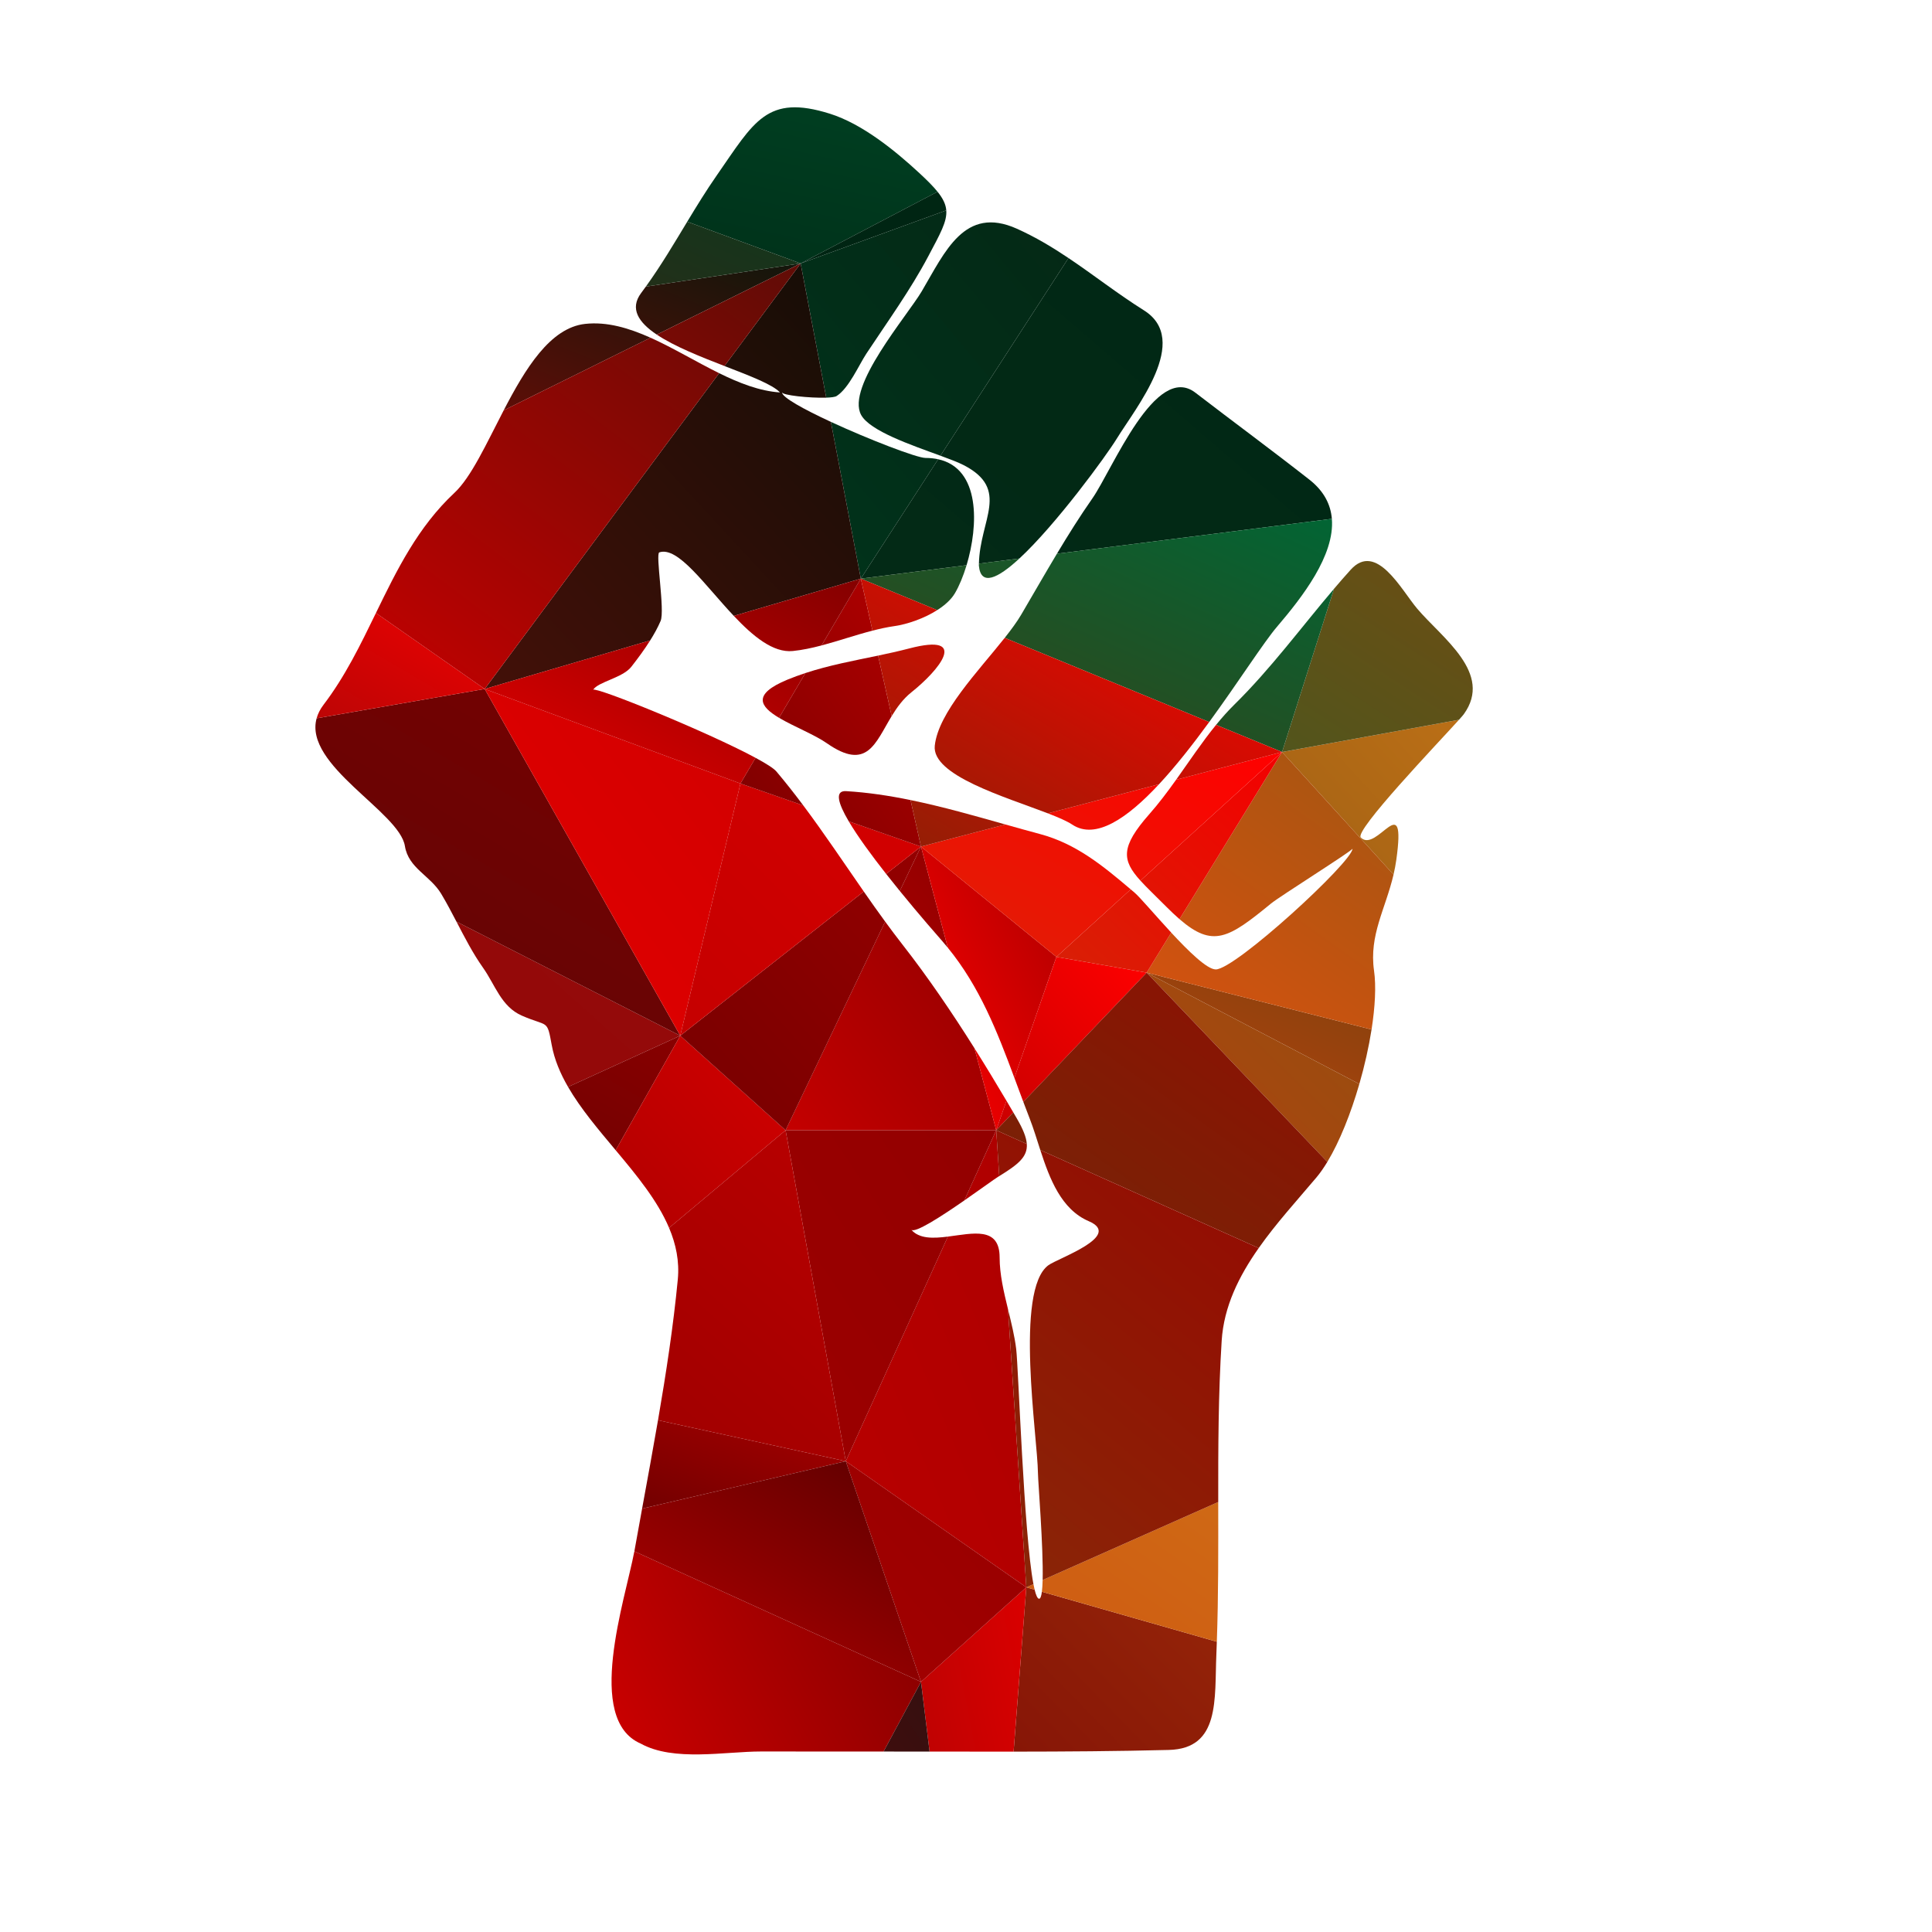 <?xml version="1.0" encoding="UTF-8" standalone="no"?>
<!-- Created with Inkscape (http://www.inkscape.org/) -->

<svg
   xmlns:dc="http://purl.org/dc/elements/1.1/"
   xmlns:cc="http://creativecommons.org/ns#"
   xmlns:rdf="http://www.w3.org/1999/02/22-rdf-syntax-ns#"
   xmlns:svg="http://www.w3.org/2000/svg"
   xmlns="http://www.w3.org/2000/svg"
   xmlns:sodipodi="http://sodipodi.sourceforge.net/DTD/sodipodi-0.dtd"
   xmlns:inkscape="http://www.inkscape.org/namespaces/inkscape"
   version="1.1"
   id="svg2313"
   xml:space="preserve"
   width="800"
   height="800"
   viewBox="0 0 800 800"
   sodipodi:docname="fist-silhouette-poly-publicdomainvectors.org.svg"
   inkscape:version="0.92.4 (5da689c313, 2019-01-14)"><defs
     id="defs2317"><clipPath
       clipPathUnits="userSpaceOnUse"
       id="clipPath2329"><path
         d="M 0,600 H 600 V 0 H 0 Z"
         id="path2327"
         inkscape:connector-curvature="0" /></clipPath><linearGradient
       x1="0"
       y1="0"
       x2="1"
       y2="0"
       gradientUnits="userSpaceOnUse"
       gradientTransform="matrix(-185.102,-166.117,-185.102,166.117,231.673,345.598)"
       spreadMethod="pad"
       id="linearGradient2347"><stop
         style="stop-opacity:1;stop-color:#940c0c"
         offset="0"
         id="stop2343" /><stop
         style="stop-opacity:1;stop-color:#930404"
         offset="1"
         id="stop2345" /></linearGradient><linearGradient
       x1="0"
       y1="0"
       x2="1"
       y2="0"
       gradientUnits="userSpaceOnUse"
       gradientTransform="matrix(-186.047,-104.95,-186.047,104.95,220.418,273.307)"
       spreadMethod="pad"
       id="linearGradient2367"><stop
         style="stop-opacity:1;stop-color:#880000"
         offset="0"
         id="stop2363" /><stop
         style="stop-opacity:1;stop-color:#3c0404"
         offset="1"
         id="stop2365" /></linearGradient><linearGradient
       x1="0"
       y1="0"
       x2="1"
       y2="0"
       gradientUnits="userSpaceOnUse"
       gradientTransform="matrix(-323.417,-72.407,-323.417,72.407,427.691,583.076)"
       spreadMethod="pad"
       id="linearGradient2387"><stop
         style="stop-opacity:1;stop-color:#004a27"
         offset="0"
         id="stop2383" /><stop
         style="stop-opacity:1;stop-color:#002a16"
         offset="1"
         id="stop2385" /></linearGradient><linearGradient
       x1="0"
       y1="0"
       x2="1"
       y2="0"
       gradientUnits="userSpaceOnUse"
       gradientTransform="matrix(-201.321,-81.487,-201.321,81.487,243.613,520.387)"
       spreadMethod="pad"
       id="linearGradient2407"><stop
         style="stop-opacity:1;stop-color:#12160b"
         offset="0"
         id="stop2403" /><stop
         style="stop-opacity:1;stop-color:#a40603"
         offset="1"
         id="stop2405" /></linearGradient><linearGradient
       x1="0"
       y1="0"
       x2="1"
       y2="0"
       gradientUnits="userSpaceOnUse"
       gradientTransform="matrix(-201.311,-81.483,-201.311,81.483,248.33,518.494)"
       spreadMethod="pad"
       id="linearGradient2427"><stop
         style="stop-opacity:1;stop-color:#12160b"
         offset="0"
         id="stop2423" /><stop
         style="stop-opacity:1;stop-color:#a40603"
         offset="1"
         id="stop2425" /></linearGradient><linearGradient
       x1="0"
       y1="0"
       x2="1"
       y2="0"
       gradientUnits="userSpaceOnUse"
       gradientTransform="matrix(-198.514,-89.804,-198.514,89.804,300.646,556.242)"
       spreadMethod="pad"
       id="linearGradient2447"><stop
         style="stop-opacity:1;stop-color:#003e21"
         offset="0"
         id="stop2443" /><stop
         style="stop-opacity:1;stop-color:#432111"
         offset="1"
         id="stop2445" /></linearGradient><linearGradient
       x1="0"
       y1="0"
       x2="1"
       y2="0"
       gradientUnits="userSpaceOnUse"
       gradientTransform="matrix(-114.15,-42.806,-114.15,42.806,271.355,166.78)"
       spreadMethod="pad"
       id="linearGradient2467"><stop
         style="stop-opacity:1;stop-color:#b20000"
         offset="0"
         id="stop2463" /><stop
         style="stop-opacity:1;stop-color:#5b0000"
         offset="1"
         id="stop2465" /></linearGradient><linearGradient
       x1="0"
       y1="0"
       x2="1"
       y2="0"
       gradientUnits="userSpaceOnUse"
       gradientTransform="matrix(-171.687,-176.456,-171.687,176.456,420.262,160.141)"
       spreadMethod="pad"
       id="linearGradient2487"><stop
         style="stop-opacity:1;stop-color:#a1310a"
         offset="0"
         id="stop2483" /><stop
         style="stop-opacity:1;stop-color:#760404"
         offset="1"
         id="stop2485" /></linearGradient><linearGradient
       x1="0"
       y1="0"
       x2="1"
       y2="0"
       gradientUnits="userSpaceOnUse"
       gradientTransform="matrix(-57.325,-138.534,-57.325,138.534,330.225,222.019)"
       spreadMethod="pad"
       id="linearGradient2507"><stop
         style="stop-opacity:1;stop-color:#ae0000"
         offset="0"
         id="stop2503" /><stop
         style="stop-opacity:1;stop-color:#b80000"
         offset="1"
         id="stop2505" /></linearGradient><linearGradient
       x1="0"
       y1="0"
       x2="1"
       y2="0"
       gradientUnits="userSpaceOnUse"
       gradientTransform="matrix(-57.326,-138.537,-57.326,138.537,315.734,257.022)"
       spreadMethod="pad"
       id="linearGradient2527"><stop
         style="stop-opacity:1;stop-color:#ae0000"
         offset="0"
         id="stop2523" /><stop
         style="stop-opacity:1;stop-color:#b80000"
         offset="1"
         id="stop2525" /></linearGradient><linearGradient
       x1="0"
       y1="0"
       x2="1"
       y2="0"
       gradientUnits="userSpaceOnUse"
       gradientTransform="matrix(-110.008,-200.884,-110.008,200.884,271.429,152.225)"
       spreadMethod="pad"
       id="linearGradient2547"><stop
         style="stop-opacity:1;stop-color:#7f0000"
         offset="0"
         id="stop2543" /><stop
         style="stop-opacity:1;stop-color:#fd0000"
         offset="1"
         id="stop2545" /></linearGradient><linearGradient
       x1="0"
       y1="0"
       x2="1"
       y2="0"
       gradientUnits="userSpaceOnUse"
       gradientTransform="matrix(-33.803,-178.675,-33.803,178.675,313.449,135.39)"
       spreadMethod="pad"
       id="linearGradient2567"><stop
         style="stop-opacity:1;stop-color:#da0000"
         offset="0"
         id="stop2563" /><stop
         style="stop-opacity:1;stop-color:#ae0404"
         offset="1"
         id="stop2565" /></linearGradient><linearGradient
       x1="0"
       y1="0"
       x2="1"
       y2="0"
       gradientUnits="userSpaceOnUse"
       gradientTransform="matrix(-57.213,-66.748,-57.213,66.748,312.764,152.311)"
       spreadMethod="pad"
       id="linearGradient2587"><stop
         style="stop-opacity:1;stop-color:#970000"
         offset="0"
         id="stop2583" /><stop
         style="stop-opacity:1;stop-color:#a30000"
         offset="1"
         id="stop2585" /></linearGradient><linearGradient
       x1="0"
       y1="0"
       x2="1"
       y2="0"
       gradientUnits="userSpaceOnUse"
       gradientTransform="matrix(-105.505,-153.462,-105.505,153.462,300.09,85.25)"
       spreadMethod="pad"
       id="linearGradient2607"><stop
         style="stop-opacity:1;stop-color:#301010"
         offset="0"
         id="stop2603" /><stop
         style="stop-opacity:1;stop-color:#6f0606"
         offset="1"
         id="stop2605" /></linearGradient><linearGradient
       x1="0"
       y1="0"
       x2="1"
       y2="0"
       gradientUnits="userSpaceOnUse"
       gradientTransform="matrix(-108.857,-66.261,-108.857,66.261,298.775,138.693)"
       spreadMethod="pad"
       id="linearGradient2627"><stop
         style="stop-opacity:1;stop-color:#5b0000"
         offset="0"
         id="stop2623" /><stop
         style="stop-opacity:1;stop-color:#be0000"
         offset="1"
         id="stop2625" /></linearGradient><linearGradient
       x1="0"
       y1="0"
       x2="1"
       y2="0"
       gradientUnits="userSpaceOnUse"
       gradientTransform="matrix(-95.341,-104.876,-95.341,104.876,242.182,279.688)"
       spreadMethod="pad"
       id="linearGradient2647"><stop
         style="stop-opacity:1;stop-color:#d20000"
         offset="0"
         id="stop2643" /><stop
         style="stop-opacity:1;stop-color:#980000"
         offset="1"
         id="stop2645" /></linearGradient><linearGradient
       x1="0"
       y1="0"
       x2="1"
       y2="0"
       gradientUnits="userSpaceOnUse"
       gradientTransform="matrix(-67.321,-86.556,-67.321,86.556,306.285,342.047)"
       spreadMethod="pad"
       id="linearGradient2667"><stop
         style="stop-opacity:1;stop-color:#8b0000"
         offset="0"
         id="stop2663" /><stop
         style="stop-opacity:1;stop-color:#c40000"
         offset="1"
         id="stop2665" /></linearGradient><linearGradient
       x1="0"
       y1="0"
       x2="1"
       y2="0"
       gradientUnits="userSpaceOnUse"
       gradientTransform="matrix(-67.323,-86.558,-67.323,86.558,322.821,320.795)"
       spreadMethod="pad"
       id="linearGradient2687"><stop
         style="stop-opacity:1;stop-color:#8b0000"
         offset="0"
         id="stop2683" /><stop
         style="stop-opacity:1;stop-color:#c40000"
         offset="1"
         id="stop2685" /></linearGradient><linearGradient
       x1="0"
       y1="0"
       x2="1"
       y2="0"
       gradientUnits="userSpaceOnUse"
       gradientTransform="matrix(-67.245,-100.868,-67.245,100.868,298.567,265.393)"
       spreadMethod="pad"
       id="linearGradient2707"><stop
         style="stop-opacity:1;stop-color:#930000"
         offset="0"
         id="stop2703" /><stop
         style="stop-opacity:1;stop-color:#9c0000"
         offset="1"
         id="stop2705" /></linearGradient><linearGradient
       x1="0"
       y1="0"
       x2="1"
       y2="0"
       gradientUnits="userSpaceOnUse"
       gradientTransform="matrix(-76.198,-85.722,-76.198,85.722,286.703,336.51)"
       spreadMethod="pad"
       id="linearGradient2727"><stop
         style="stop-opacity:1;stop-color:#940000"
         offset="0"
         id="stop2723" /><stop
         style="stop-opacity:1;stop-color:#770000"
         offset="1"
         id="stop2725" /></linearGradient><linearGradient
       x1="0"
       y1="0"
       x2="1"
       y2="0"
       gradientUnits="userSpaceOnUse"
       gradientTransform="matrix(-76.198,-85.723,-76.198,85.723,289.516,333.346)"
       spreadMethod="pad"
       id="linearGradient2747"><stop
         style="stop-opacity:1;stop-color:#940000"
         offset="0"
         id="stop2743" /><stop
         style="stop-opacity:1;stop-color:#770000"
         offset="1"
         id="stop2745" /></linearGradient><linearGradient
       x1="0"
       y1="0"
       x2="1"
       y2="0"
       gradientUnits="userSpaceOnUse"
       gradientTransform="matrix(-114.713,-100.374,-114.713,100.374,287.293,227.986)"
       spreadMethod="pad"
       id="linearGradient2767"><stop
         style="stop-opacity:1;stop-color:#b90000"
         offset="0"
         id="stop2763" /><stop
         style="stop-opacity:1;stop-color:#980000"
         offset="1"
         id="stop2765" /></linearGradient><linearGradient
       x1="0"
       y1="0"
       x2="1"
       y2="0"
       gradientUnits="userSpaceOnUse"
       gradientTransform="matrix(-43.221,-86.441,-43.221,86.441,323.197,346.424)"
       spreadMethod="pad"
       id="linearGradient2787"><stop
         style="stop-opacity:1;stop-color:#ae0000"
         offset="0"
         id="stop2783" /><stop
         style="stop-opacity:1;stop-color:#ff0000"
         offset="1"
         id="stop2785" /></linearGradient><linearGradient
       x1="0"
       y1="0"
       x2="1"
       y2="0"
       gradientUnits="userSpaceOnUse"
       gradientTransform="matrix(-43.212,-86.424,-43.212,86.424,335.796,321.199)"
       spreadMethod="pad"
       id="linearGradient2807"><stop
         style="stop-opacity:1;stop-color:#ae0000"
         offset="0"
         id="stop2803" /><stop
         style="stop-opacity:1;stop-color:#ff0000"
         offset="1"
         id="stop2805" /></linearGradient><linearGradient
       x1="0"
       y1="0"
       x2="1"
       y2="0"
       gradientUnits="userSpaceOnUse"
       gradientTransform="matrix(-143.536,-71.768,-143.536,71.768,394.784,588.818)"
       spreadMethod="pad"
       id="linearGradient2827"><stop
         style="stop-opacity:1;stop-color:#002714"
         offset="0"
         id="stop2823" /><stop
         style="stop-opacity:1;stop-color:#002513"
         offset="1"
         id="stop2825" /></linearGradient><linearGradient
       x1="0"
       y1="0"
       x2="1"
       y2="0"
       gradientUnits="userSpaceOnUse"
       gradientTransform="matrix(-110.288,-134.264,-110.288,134.264,352.127,562.426)"
       spreadMethod="pad"
       id="linearGradient2847"><stop
         style="stop-opacity:1;stop-color:#052614"
         offset="0"
         id="stop2843" /><stop
         style="stop-opacity:1;stop-color:#00331b"
         offset="1"
         id="stop2845" /></linearGradient><linearGradient
       x1="0"
       y1="0"
       x2="1"
       y2="0"
       gradientUnits="userSpaceOnUse"
       gradientTransform="matrix(-110.288,-134.264,-110.288,134.264,329.936,589.441)"
       spreadMethod="pad"
       id="linearGradient2867"><stop
         style="stop-opacity:1;stop-color:#052614"
         offset="0"
         id="stop2863" /><stop
         style="stop-opacity:1;stop-color:#00331b"
         offset="1"
         id="stop2865" /></linearGradient><linearGradient
       x1="0"
       y1="0"
       x2="1"
       y2="0"
       gradientUnits="userSpaceOnUse"
       gradientTransform="matrix(-110.286,-134.261,-110.286,134.261,355.777,557.969)"
       spreadMethod="pad"
       id="linearGradient2887"><stop
         style="stop-opacity:1;stop-color:#052614"
         offset="0"
         id="stop2883" /><stop
         style="stop-opacity:1;stop-color:#00331b"
         offset="1"
         id="stop2885" /></linearGradient><linearGradient
       x1="0"
       y1="0"
       x2="1"
       y2="0"
       gradientUnits="userSpaceOnUse"
       gradientTransform="matrix(-174.724,-103.89,-174.724,103.89,232.489,373.896)"
       spreadMethod="pad"
       id="linearGradient2907"><stop
         style="stop-opacity:1;stop-color:#760000"
         offset="0"
         id="stop2903" /><stop
         style="stop-opacity:1;stop-color:#5e0808"
         offset="1"
         id="stop2905" /></linearGradient><linearGradient
       x1="0"
       y1="0"
       x2="1"
       y2="0"
       gradientUnits="userSpaceOnUse"
       gradientTransform="matrix(-116.038,-67.689,-116.038,67.689,175.191,422.145)"
       spreadMethod="pad"
       id="linearGradient2927"><stop
         style="stop-opacity:1;stop-color:#ff0000"
         offset="0"
         id="stop2923" /><stop
         style="stop-opacity:1;stop-color:#9b0808"
         offset="1"
         id="stop2925" /></linearGradient><linearGradient
       x1="0"
       y1="0"
       x2="1"
       y2="0"
       gradientUnits="userSpaceOnUse"
       gradientTransform="matrix(-119.862,-129.451,-119.862,129.451,285.614,499.132)"
       spreadMethod="pad"
       id="linearGradient2947"><stop
         style="stop-opacity:1;stop-color:#140d06"
         offset="0"
         id="stop2943" /><stop
         style="stop-opacity:1;stop-color:#431008"
         offset="1"
         id="stop2945" /></linearGradient><linearGradient
       x1="0"
       y1="0"
       x2="1"
       y2="0"
       gradientUnits="userSpaceOnUse"
       gradientTransform="matrix(-171.338,-128.504,-171.338,128.504,249.637,517.615)"
       spreadMethod="pad"
       id="linearGradient2967"><stop
         style="stop-opacity:1;stop-color:#600c06"
         offset="0"
         id="stop2963" /><stop
         style="stop-opacity:1;stop-color:#ce0000"
         offset="1"
         id="stop2965" /></linearGradient><linearGradient
       x1="0"
       y1="0"
       x2="1"
       y2="0"
       gradientUnits="userSpaceOnUse"
       gradientTransform="matrix(-171.336,-128.502,-171.336,128.502,260.377,509.573)"
       spreadMethod="pad"
       id="linearGradient2987"><stop
         style="stop-opacity:1;stop-color:#600c06"
         offset="0"
         id="stop2983" /><stop
         style="stop-opacity:1;stop-color:#ce0000"
         offset="1"
         id="stop2985" /></linearGradient><linearGradient
       x1="0"
       y1="0"
       x2="1"
       y2="0"
       gradientUnits="userSpaceOnUse"
       gradientTransform="matrix(-158.873,-134.801,-158.873,134.801,423.558,557.504)"
       spreadMethod="pad"
       id="linearGradient3007"><stop
         style="stop-opacity:1;stop-color:#002714"
         offset="0"
         id="stop3003" /><stop
         style="stop-opacity:1;stop-color:#032a16"
         offset="1"
         id="stop3005" /></linearGradient><linearGradient
       x1="0"
       y1="0"
       x2="1"
       y2="0"
       gradientUnits="userSpaceOnUse"
       gradientTransform="matrix(-158.88,-134.807,-158.88,134.807,463.953,523.242)"
       spreadMethod="pad"
       id="linearGradient3027"><stop
         style="stop-opacity:1;stop-color:#002714"
         offset="0"
         id="stop3023" /><stop
         style="stop-opacity:1;stop-color:#032a16"
         offset="1"
         id="stop3025" /></linearGradient><linearGradient
       x1="0"
       y1="0"
       x2="1"
       y2="0"
       gradientUnits="userSpaceOnUse"
       gradientTransform="matrix(-158.874,-134.802,-158.874,134.802,428.344,553.457)"
       spreadMethod="pad"
       id="linearGradient3047"><stop
         style="stop-opacity:1;stop-color:#002714"
         offset="0"
         id="stop3043" /><stop
         style="stop-opacity:1;stop-color:#032a16"
         offset="1"
         id="stop3045" /></linearGradient><linearGradient
       x1="0"
       y1="0"
       x2="1"
       y2="0"
       gradientUnits="userSpaceOnUse"
       gradientTransform="matrix(-82.3,-106.506,-82.3,106.506,226.164,390.826)"
       spreadMethod="pad"
       id="linearGradient3067"><stop
         style="stop-opacity:1;stop-color:#d20000"
         offset="0"
         id="stop3063" /><stop
         style="stop-opacity:1;stop-color:#e20000"
         offset="1"
         id="stop3065" /></linearGradient><linearGradient
       x1="0"
       y1="0"
       x2="1"
       y2="0"
       gradientUnits="userSpaceOnUse"
       gradientTransform="matrix(-76.304,-76.304,-76.304,76.304,288.055,354.281)"
       spreadMethod="pad"
       id="linearGradient3087"><stop
         style="stop-opacity:1;stop-color:#d40000"
         offset="0"
         id="stop3083" /><stop
         style="stop-opacity:1;stop-color:#c50000"
         offset="1"
         id="stop3085" /></linearGradient><linearGradient
       x1="0"
       y1="0"
       x2="1"
       y2="0"
       gradientUnits="userSpaceOnUse"
       gradientTransform="matrix(-76.301,-76.301,-76.301,76.301,275.758,366.578)"
       spreadMethod="pad"
       id="linearGradient3107"><stop
         style="stop-opacity:1;stop-color:#d40000"
         offset="0"
         id="stop3103" /><stop
         style="stop-opacity:1;stop-color:#c50000"
         offset="1"
         id="stop3105" /></linearGradient><linearGradient
       x1="0"
       y1="0"
       x2="1"
       y2="0"
       gradientUnits="userSpaceOnUse"
       gradientTransform="matrix(-57.506,-81.466,-57.506,81.466,288.004,418.392)"
       spreadMethod="pad"
       id="linearGradient3127"><stop
         style="stop-opacity:1;stop-color:#b40000"
         offset="0"
         id="stop3123" /><stop
         style="stop-opacity:1;stop-color:#7b0000"
         offset="1"
         id="stop3125" /></linearGradient><linearGradient
       x1="0"
       y1="0"
       x2="1"
       y2="0"
       gradientUnits="userSpaceOnUse"
       gradientTransform="matrix(-57.505,-81.466,-57.505,81.466,280.744,428.668)"
       spreadMethod="pad"
       id="linearGradient3147"><stop
         style="stop-opacity:1;stop-color:#b40000"
         offset="0"
         id="stop3143" /><stop
         style="stop-opacity:1;stop-color:#7b0000"
         offset="1"
         id="stop3145" /></linearGradient><linearGradient
       x1="0"
       y1="0"
       x2="1"
       y2="0"
       gradientUnits="userSpaceOnUse"
       gradientTransform="matrix(-57.504,-81.463,-57.504,81.463,306.496,392.194)"
       spreadMethod="pad"
       id="linearGradient3167"><stop
         style="stop-opacity:1;stop-color:#b40000"
         offset="0"
         id="stop3163" /><stop
         style="stop-opacity:1;stop-color:#7b0000"
         offset="1"
         id="stop3165" /></linearGradient><linearGradient
       x1="0"
       y1="0"
       x2="1"
       y2="0"
       gradientUnits="userSpaceOnUse"
       gradientTransform="matrix(-57.505,-81.465,-57.505,81.465,286.609,420.367)"
       spreadMethod="pad"
       id="linearGradient3187"><stop
         style="stop-opacity:1;stop-color:#b40000"
         offset="0"
         id="stop3183" /><stop
         style="stop-opacity:1;stop-color:#7b0000"
         offset="1"
         id="stop3185" /></linearGradient><linearGradient
       x1="0"
       y1="0"
       x2="1"
       y2="0"
       gradientUnits="userSpaceOnUse"
       gradientTransform="matrix(-118.791,-61.771,-118.791,61.771,291.144,408.066)"
       spreadMethod="pad"
       id="linearGradient3207"><stop
         style="stop-opacity:1;stop-color:#840000"
         offset="0"
         id="stop3203" /><stop
         style="stop-opacity:1;stop-color:#e20000"
         offset="1"
         id="stop3205" /></linearGradient><linearGradient
       x1="0"
       y1="0"
       x2="1"
       y2="0"
       gradientUnits="userSpaceOnUse"
       gradientTransform="matrix(-118.785,-61.768,-118.785,61.768,275.922,415.976)"
       spreadMethod="pad"
       id="linearGradient3227"><stop
         style="stop-opacity:1;stop-color:#840000"
         offset="0"
         id="stop3223" /><stop
         style="stop-opacity:1;stop-color:#e20000"
         offset="1"
         id="stop3225" /></linearGradient><linearGradient
       x1="0"
       y1="0"
       x2="1"
       y2="0"
       gradientUnits="userSpaceOnUse"
       gradientTransform="matrix(-118.784,-61.768,-118.784,61.768,270.014,419.048)"
       spreadMethod="pad"
       id="linearGradient3247"><stop
         style="stop-opacity:1;stop-color:#840000"
         offset="0"
         id="stop3243" /><stop
         style="stop-opacity:1;stop-color:#e20000"
         offset="1"
         id="stop3245" /></linearGradient><linearGradient
       x1="0"
       y1="0"
       x2="1"
       y2="0"
       gradientUnits="userSpaceOnUse"
       gradientTransform="matrix(-140.809,-63.121,-140.809,63.122,459.414,312.188)"
       spreadMethod="pad"
       id="linearGradient3267"><stop
         style="stop-opacity:1;stop-color:#70420d"
         offset="0"
         id="stop3263" /><stop
         style="stop-opacity:1;stop-color:#c6430d"
         offset="1"
         id="stop3265" /></linearGradient><linearGradient
       x1="0"
       y1="0"
       x2="1"
       y2="0"
       gradientUnits="userSpaceOnUse"
       gradientTransform="matrix(-47.793,-52.573,-47.793,52.573,350.254,309.347)"
       spreadMethod="pad"
       id="linearGradient3287"><stop
         style="stop-opacity:1;stop-color:#ff0000"
         offset="0"
         id="stop3283" /><stop
         style="stop-opacity:1;stop-color:#c90000"
         offset="1"
         id="stop3285" /></linearGradient><linearGradient
       x1="0"
       y1="0"
       x2="1"
       y2="0"
       gradientUnits="userSpaceOnUse"
       gradientTransform="matrix(-47.785,-52.563,-47.785,52.563,356.035,302.966)"
       spreadMethod="pad"
       id="linearGradient3307"><stop
         style="stop-opacity:1;stop-color:#ff0000"
         offset="0"
         id="stop3303" /><stop
         style="stop-opacity:1;stop-color:#c90000"
         offset="1"
         id="stop3305" /></linearGradient><linearGradient
       x1="0"
       y1="0"
       x2="1"
       y2="0"
       gradientUnits="userSpaceOnUse"
       gradientTransform="matrix(-126.852,-121.973,-126.852,121.973,446.148,328.154)"
       spreadMethod="pad"
       id="linearGradient3327"><stop
         style="stop-opacity:1;stop-color:#8c5311"
         offset="0"
         id="stop3323" /><stop
         style="stop-opacity:1;stop-color:#bb3d0c"
         offset="1"
         id="stop3325" /></linearGradient><linearGradient
       x1="0"
       y1="0"
       x2="1"
       y2="0"
       gradientUnits="userSpaceOnUse"
       gradientTransform="matrix(-157.005,-109.428,-157.005,109.428,466.397,180.251)"
       spreadMethod="pad"
       id="linearGradient3347"><stop
         style="stop-opacity:1;stop-color:#ce7a19"
         offset="0"
         id="stop3343" /><stop
         style="stop-opacity:1;stop-color:#cf5711"
         offset="1"
         id="stop3345" /></linearGradient><linearGradient
       x1="0"
       y1="0"
       x2="1"
       y2="0"
       gradientUnits="userSpaceOnUse"
       gradientTransform="matrix(-156.978,-109.409,-156.978,109.409,445.982,194.446)"
       spreadMethod="pad"
       id="linearGradient3367"><stop
         style="stop-opacity:1;stop-color:#ce7a19"
         offset="0"
         id="stop3363" /><stop
         style="stop-opacity:1;stop-color:#cf5711"
         offset="1"
         id="stop3365" /></linearGradient><linearGradient
       x1="0"
       y1="0"
       x2="1"
       y2="0"
       gradientUnits="userSpaceOnUse"
       gradientTransform="matrix(-168.084,-120.06,-168.084,120.06,430.39,330.742)"
       spreadMethod="pad"
       id="linearGradient3387"><stop
         style="stop-opacity:1;stop-color:#970801"
         offset="0"
         id="stop3383" /><stop
         style="stop-opacity:1;stop-color:#6f2b08"
         offset="1"
         id="stop3385" /></linearGradient><linearGradient
       x1="0"
       y1="0"
       x2="1"
       y2="0"
       gradientUnits="userSpaceOnUse"
       gradientTransform="matrix(-168.12,-120.086,-168.12,120.086,454.896,313.286)"
       spreadMethod="pad"
       id="linearGradient3407"><stop
         style="stop-opacity:1;stop-color:#970801"
         offset="0"
         id="stop3403" /><stop
         style="stop-opacity:1;stop-color:#6f2b08"
         offset="1"
         id="stop3405" /></linearGradient><linearGradient
       x1="0"
       y1="0"
       x2="1"
       y2="0"
       gradientUnits="userSpaceOnUse"
       gradientTransform="matrix(-166.211,-137.717,-166.211,137.717,447.258,268.209)"
       spreadMethod="pad"
       id="linearGradient3427"><stop
         style="stop-opacity:1;stop-color:#9a0000"
         offset="0"
         id="stop3423" /><stop
         style="stop-opacity:1;stop-color:#892607"
         offset="1"
         id="stop3425" /></linearGradient><linearGradient
       x1="0"
       y1="0"
       x2="1"
       y2="0"
       gradientUnits="userSpaceOnUse"
       gradientTransform="matrix(-166.213,-137.719,-166.213,137.719,453.017,263.451)"
       spreadMethod="pad"
       id="linearGradient3447"><stop
         style="stop-opacity:1;stop-color:#9a0000"
         offset="0"
         id="stop3443" /><stop
         style="stop-opacity:1;stop-color:#892607"
         offset="1"
         id="stop3445" /></linearGradient><linearGradient
       x1="0"
       y1="0"
       x2="1"
       y2="0"
       gradientUnits="userSpaceOnUse"
       gradientTransform="matrix(-166.218,-137.723,-166.218,137.723,394.672,311.794)"
       spreadMethod="pad"
       id="linearGradient3467"><stop
         style="stop-opacity:1;stop-color:#9a0000"
         offset="0"
         id="stop3463" /><stop
         style="stop-opacity:1;stop-color:#892607"
         offset="1"
         id="stop3465" /></linearGradient><linearGradient
       x1="0"
       y1="0"
       x2="1"
       y2="0"
       gradientUnits="userSpaceOnUse"
       gradientTransform="matrix(-109.156,-118.647,-109.156,118.647,478.452,415.808)"
       spreadMethod="pad"
       id="linearGradient3487"><stop
         style="stop-opacity:1;stop-color:#c87718"
         offset="0"
         id="stop3483" /><stop
         style="stop-opacity:1;stop-color:#975a12"
         offset="1"
         id="stop3485" /></linearGradient><linearGradient
       x1="0"
       y1="0"
       x2="1"
       y2="0"
       gradientUnits="userSpaceOnUse"
       gradientTransform="matrix(-108.564,-70.803,-108.564,70.803,500.16,441.656)"
       spreadMethod="pad"
       id="linearGradient3507"><stop
         style="stop-opacity:1;stop-color:#774a0f"
         offset="0"
         id="stop3503" /><stop
         style="stop-opacity:1;stop-color:#52551c"
         offset="1"
         id="stop3505" /></linearGradient><linearGradient
       x1="0"
       y1="0"
       x2="1"
       y2="0"
       gradientUnits="userSpaceOnUse"
       gradientTransform="matrix(-139.926,-101.325,-139.926,101.325,483.189,374.931)"
       spreadMethod="pad"
       id="linearGradient3527"><stop
         style="stop-opacity:1;stop-color:#935711"
         offset="0"
         id="stop3523" /><stop
         style="stop-opacity:1;stop-color:#dd5110"
         offset="1"
         id="stop3525" /></linearGradient><linearGradient
       x1="0"
       y1="0"
       x2="1"
       y2="0"
       gradientUnits="userSpaceOnUse"
       gradientTransform="matrix(-155.769,-70.804,-155.769,70.804,428.585,436.837)"
       spreadMethod="pad"
       id="linearGradient3547"><stop
         style="stop-opacity:1;stop-color:#006635"
         offset="0"
         id="stop3543" /><stop
         style="stop-opacity:1;stop-color:#394118"
         offset="1"
         id="stop3545" /></linearGradient><linearGradient
       x1="0"
       y1="0"
       x2="1"
       y2="0"
       gradientUnits="userSpaceOnUse"
       gradientTransform="matrix(-155.769,-70.804,-155.769,70.804,377.361,460.113)"
       spreadMethod="pad"
       id="linearGradient3567"><stop
         style="stop-opacity:1;stop-color:#006635"
         offset="0"
         id="stop3563" /><stop
         style="stop-opacity:1;stop-color:#394118"
         offset="1"
         id="stop3565" /></linearGradient><linearGradient
       x1="0"
       y1="0"
       x2="1"
       y2="0"
       gradientUnits="userSpaceOnUse"
       gradientTransform="matrix(-155.762,-70.801,-155.762,70.801,466.854,419.435)"
       spreadMethod="pad"
       id="linearGradient3587"><stop
         style="stop-opacity:1;stop-color:#006635"
         offset="0"
         id="stop3583" /><stop
         style="stop-opacity:1;stop-color:#394118"
         offset="1"
         id="stop3585" /></linearGradient><linearGradient
       x1="0"
       y1="0"
       x2="1"
       y2="0"
       gradientUnits="userSpaceOnUse"
       gradientTransform="matrix(-155.761,-70.801,-155.761,70.801,382.662,457.696)"
       spreadMethod="pad"
       id="linearGradient3607"><stop
         style="stop-opacity:1;stop-color:#006635"
         offset="0"
         id="stop3603" /><stop
         style="stop-opacity:1;stop-color:#394118"
         offset="1"
         id="stop3605" /></linearGradient><linearGradient
       x1="0"
       y1="0"
       x2="1"
       y2="0"
       gradientUnits="userSpaceOnUse"
       gradientTransform="matrix(-71.708,-66.927,-71.708,66.927,403.917,361.277)"
       spreadMethod="pad"
       id="linearGradient3627"><stop
         style="stop-opacity:1;stop-color:#f30000"
         offset="0"
         id="stop3623" /><stop
         style="stop-opacity:1;stop-color:#d82006"
         offset="1"
         id="stop3625" /></linearGradient><linearGradient
       x1="0"
       y1="0"
       x2="1"
       y2="0"
       gradientUnits="userSpaceOnUse"
       gradientTransform="matrix(-71.706,-66.925,-71.706,66.925,405.631,359.664)"
       spreadMethod="pad"
       id="linearGradient3647"><stop
         style="stop-opacity:1;stop-color:#f30000"
         offset="0"
         id="stop3643" /><stop
         style="stop-opacity:1;stop-color:#d82006"
         offset="1"
         id="stop3645" /></linearGradient><linearGradient
       x1="0"
       y1="0"
       x2="1"
       y2="0"
       gradientUnits="userSpaceOnUse"
       gradientTransform="matrix(-115.444,-62.532,-115.444,62.532,395.641,367.981)"
       spreadMethod="pad"
       id="linearGradient3667"><stop
         style="stop-opacity:1;stop-color:#ff0000"
         offset="0"
         id="stop3663" /><stop
         style="stop-opacity:1;stop-color:#df2006"
         offset="1"
         id="stop3665" /></linearGradient><linearGradient
       x1="0"
       y1="0"
       x2="1"
       y2="0"
       gradientUnits="userSpaceOnUse"
       gradientTransform="matrix(-115.445,-62.533,-115.445,62.533,401.453,364.833)"
       spreadMethod="pad"
       id="linearGradient3687"><stop
         style="stop-opacity:1;stop-color:#ff0000"
         offset="0"
         id="stop3683" /><stop
         style="stop-opacity:1;stop-color:#df2006"
         offset="1"
         id="stop3685" /></linearGradient><linearGradient
       x1="0"
       y1="0"
       x2="1"
       y2="0"
       gradientUnits="userSpaceOnUse"
       gradientTransform="matrix(-115.449,-62.535,-115.449,62.535,385.891,373.263)"
       spreadMethod="pad"
       id="linearGradient3707"><stop
         style="stop-opacity:1;stop-color:#ff0000"
         offset="0"
         id="stop3703" /><stop
         style="stop-opacity:1;stop-color:#df2006"
         offset="1"
         id="stop3705" /></linearGradient><linearGradient
       x1="0"
       y1="0"
       x2="1"
       y2="0"
       gradientUnits="userSpaceOnUse"
       gradientTransform="matrix(-132.682,-80.557,-132.682,80.557,341.338,453.205)"
       spreadMethod="pad"
       id="linearGradient3727"><stop
         style="stop-opacity:1;stop-color:#fe0000"
         offset="0"
         id="stop3723" /><stop
         style="stop-opacity:1;stop-color:#8d2006"
         offset="1"
         id="stop3725" /></linearGradient><linearGradient
       x1="0"
       y1="0"
       x2="1"
       y2="0"
       gradientUnits="userSpaceOnUse"
       gradientTransform="matrix(-132.675,-80.552,-132.675,80.552,362.557,440.322)"
       spreadMethod="pad"
       id="linearGradient3747"><stop
         style="stop-opacity:1;stop-color:#fe0000"
         offset="0"
         id="stop3743" /><stop
         style="stop-opacity:1;stop-color:#8d2006"
         offset="1"
         id="stop3745" /></linearGradient><linearGradient
       x1="0"
       y1="0"
       x2="1"
       y2="0"
       gradientUnits="userSpaceOnUse"
       gradientTransform="matrix(-132.672,-80.551,-132.672,80.551,432.543,397.822)"
       spreadMethod="pad"
       id="linearGradient3767"><stop
         style="stop-opacity:1;stop-color:#fe0000"
         offset="0"
         id="stop3763" /><stop
         style="stop-opacity:1;stop-color:#8d2006"
         offset="1"
         id="stop3765" /></linearGradient><linearGradient
       x1="0"
       y1="0"
       x2="1"
       y2="0"
       gradientUnits="userSpaceOnUse"
       gradientTransform="matrix(-132.672,-80.551,-132.672,80.551,406.225,413.793)"
       spreadMethod="pad"
       id="linearGradient3787"><stop
         style="stop-opacity:1;stop-color:#fe0000"
         offset="0"
         id="stop3783" /><stop
         style="stop-opacity:1;stop-color:#8d2006"
         offset="1"
         id="stop3785" /></linearGradient><linearGradient
       x1="0"
       y1="0"
       x2="1"
       y2="0"
       gradientUnits="userSpaceOnUse"
       gradientTransform="matrix(-132.675,-80.553,-132.675,80.553,399.58,417.844)"
       spreadMethod="pad"
       id="linearGradient3807"><stop
         style="stop-opacity:1;stop-color:#fe0000"
         offset="0"
         id="stop3803" /><stop
         style="stop-opacity:1;stop-color:#8d2006"
         offset="1"
         id="stop3805" /></linearGradient></defs><sodipodi:namedview
     pagecolor="#ffffff"
     bordercolor="#666666"
     borderopacity="1"
     objecttolerance="10"
     gridtolerance="10"
     guidetolerance="10"
     inkscape:pageopacity="0"
     inkscape:pageshadow="2"
     inkscape:window-width="1920"
     inkscape:window-height="1018"
     id="namedview2315"
     showgrid="false"
     inkscape:zoom="0.86963542"
     inkscape:cx="455.9322"
     inkscape:cy="464.40678"
     inkscape:window-x="-8"
     inkscape:window-y="-8"
     inkscape:window-maximized="1"
     inkscape:current-layer="g2321" /><g
     id="g2321"
     inkscape:groupmode="layer"
     inkscape:label="fist-silhouette-poly-publicdomainvectors.org"
     transform="matrix(1.333,0,0,-1.333,0,800)"><g
       id="g2323"><g
         id="g2325"
         clip-path="url(#clipPath2329)"><g
           id="g2331"><g
             id="g2333"><g
               id="g2339"><g
                 id="g2341"><path
                   d="m 141.788,313.861 c 2.554,-4.905 5.08,-9.833 8.273,-14.345 3.772,-5.331 5.638,-12.065 12.061,-14.869 8.224,-3.59 7.769,-0.967 9.265,-9.132 0.824,-4.502 2.647,-8.811 5.072,-13.003 l 34.858,15.917 z"
                   style="fill:url(#linearGradient2347);stroke:none"
                   id="path2349"
                   inkscape:connector-curvature="0" /></g></g></g></g><g
           id="g2351"><g
             id="g2353"><g
               id="g2359"><g
                 id="g2361"><path
                   d="m 176.459,262.512 c 3.901,-6.741 9.368,-13.184 14.791,-19.658 l 20.067,35.575 z"
                   style="fill:url(#linearGradient2367);stroke:none"
                   id="path2369"
                   inkscape:connector-curvature="0" /></g></g></g></g><g
           id="g2371"><g
             id="g2373"><g
               id="g2379"><g
                 id="g2381"><path
                   d="m 291.234,540.593 c -1.334,1.654 -3.182,3.512 -5.631,5.779 -7.633,7.069 -17.768,15.291 -27.801,18.455 -19.63,6.157 -23.52,-2.454 -35.095,-19.075 -3.327,-4.776 -6.302,-9.624 -9.228,-14.469 l 35.227,-12.966 z"
                   style="fill:url(#linearGradient2387);stroke:none"
                   id="path2389"
                   inkscape:connector-curvature="0" /></g></g></g></g><g
           id="g2391"><g
             id="g2393"><g
               id="g2399"><g
                 id="g2401"><path
                   d="m 200.622,511.122 c -0.474,-0.657 -0.952,-1.312 -1.44,-1.965 -3.669,-4.893 -0.827,-9.162 4.832,-12.947 l 44.692,22.107 z"
                   style="fill:url(#linearGradient2407);stroke:none"
                   id="path2409"
                   inkscape:connector-curvature="0" /></g></g></g></g><g
           id="g2411"><g
             id="g2413"><g
               id="g2419"><g
                 id="g2421"><path
                   d="m 181.765,499.536 c -10.879,-1.194 -18.581,-13.911 -25.299,-26.847 l 45.599,22.557 c -6.763,3.032 -13.527,5.032 -20.3,4.29"
                   style="fill:url(#linearGradient2427);stroke:none"
                   id="path2429"
                   inkscape:connector-curvature="0" /></g></g></g></g><g
           id="g2431"><g
             id="g2433"><g
               id="g2439"><g
                 id="g2441"><path
                   d="m 213.479,531.283 c -4.104,-6.795 -8.115,-13.583 -12.857,-20.161 l 48.084,7.195 z"
                   style="fill:url(#linearGradient2447);stroke:none"
                   id="path2449"
                   inkscape:connector-curvature="0" /></g></g></g></g><g
           id="g2451"><g
             id="g2453"><g
               id="g2459"><g
                 id="g2461"><path
                   d="m 204.402,158.975 c -1.585,-9.193 -3.277,-18.37 -4.941,-27.457 l 63.266,14.727 z"
                   style="fill:url(#linearGradient2467);stroke:none"
                   id="path2469"
                   inkscape:connector-curvature="0" /></g></g></g></g><g
           id="g2471"><g
             id="g2473"><g
               id="g2479"><g
                 id="g2481"><path
                   d="m 377.851,86.314 c 0.055,1.286 0.096,2.572 0.141,3.857 l -54.344,15.525 c -0.188,-1.464 -0.492,-2.279 -0.945,-2.162 -0.463,0.118 -0.898,1.123 -1.31,2.807 l -2.584,0.739 -3.951,-51.052 c 16.076,0.014 32.155,0.114 48.219,0.526 15.989,0.41 14.178,15.725 14.774,29.76"
                   style="fill:url(#linearGradient2487);stroke:none"
                   id="path2489"
                   inkscape:connector-curvature="0" /></g></g></g></g><g
           id="g2491"><g
             id="g2493"><g
               id="g2499"><g
                 id="g2501"><path
                   d="m 318.809,107.08 -5.686,86.376 c -1.319,5.407 -2.601,10.836 -2.601,16.076 0,9.695 -8.291,7.472 -16.078,6.485 l -31.717,-69.772 z"
                   style="fill:url(#linearGradient2507);stroke:none"
                   id="path2509"
                   inkscape:connector-curvature="0" /></g></g></g></g><g
           id="g2511"><g
             id="g2513"><g
               id="g2519"><g
                 id="g2521"><path
                   d="m 299.546,227.24 c 4.955,3.433 9.368,6.659 10.444,7.32 0.14,0.085 0.274,0.167 0.41,0.251 l -0.937,14.244 z"
                   style="fill:url(#linearGradient2527);stroke:none"
                   id="path2529"
                   inkscape:connector-curvature="0" /></g></g></g></g><g
           id="g2531"><g
             id="g2533"><g
               id="g2539"><g
                 id="g2541"><path
                   d="m 197.056,118.257 c -2.924,-15.339 -15.434,-52.219 1.969,-59.727 10.24,-5.685 26.24,-2.448 37.424,-2.454 12.674,-0.008 25.347,-0.014 38.019,-0.02 l 11.626,21.649 z"
                   style="fill:url(#linearGradient2547);stroke:none"
                   id="path2549"
                   inkscape:connector-curvature="0" /></g></g></g></g><g
           id="g2551"><g
             id="g2553"><g
               id="g2559"><g
                 id="g2561"><path
                   d="m 286.094,77.705 2.668,-21.659 c 8.697,-0.008 17.396,-0.025 26.096,-0.018 l 3.951,51.052 z"
                   style="fill:url(#linearGradient2567);stroke:none"
                   id="path2569"
                   inkscape:connector-curvature="0" /></g></g></g></g><g
           id="g2571"><g
             id="g2573"><g
               id="g2579"><g
                 id="g2581"><path
                   d="m 286.094,77.705 32.715,29.375 -56.082,39.165 z"
                   style="fill:url(#linearGradient2587);stroke:none"
                   id="path2589"
                   inkscape:connector-curvature="0" /></g></g></g></g><g
           id="g2591"><g
             id="g2593"><g
               id="g2599"><g
                 id="g2601"><path
                   d="m 274.468,56.056 c 3.742,-0.003 7.485,-0.004 11.227,-0.007 1.023,-10e-4 2.045,-0.002 3.067,-0.003 l -2.668,21.659 z"
                   style="fill:url(#linearGradient2607);stroke:none"
                   id="path2609"
                   inkscape:connector-curvature="0" /></g></g></g></g><g
           id="g2611"><g
             id="g2613"><g
               id="g2619"><g
                 id="g2621"><path
                   d="m 262.727,146.245 -63.266,-14.727 c -0.775,-4.239 -1.545,-8.461 -2.292,-12.653 -0.035,-0.198 -0.074,-0.401 -0.113,-0.608 l 89.038,-40.552 z"
                   style="fill:url(#linearGradient2627);stroke:none"
                   id="path2629"
                   inkscape:connector-curvature="0" /></g></g></g></g><g
           id="g2631"><g
             id="g2633"><g
               id="g2639"><g
                 id="g2641"><path
                   d="M 211.317,278.429 191.25,242.854 c 6.539,-7.806 13.012,-15.657 16.591,-24.129 l 36.191,30.33 z"
                   style="fill:url(#linearGradient2647);stroke:none"
                   id="path2649"
                   inkscape:connector-curvature="0" /></g></g></g></g><g
           id="g2651"><g
             id="g2653"><g
               id="g2659"><g
                 id="g2661"><path
                   d="m 279.51,323.382 c 6.236,-7.656 11.933,-14.133 13.282,-15.679 0.56,-0.644 1.101,-1.294 1.634,-1.948 l -8.332,31.422 z"
                   style="fill:url(#linearGradient2667);stroke:none"
                   id="path2669"
                   inkscape:connector-curvature="0" /></g></g></g></g><g
           id="g2671"><g
             id="g2673"><g
               id="g2679"><g
                 id="g2681"><path
                   d="m 309.463,249.055 -6.755,25.473 c -7.015,11.138 -14.466,22.104 -22.328,32.156 -1.843,2.356 -3.641,4.754 -5.414,7.179 l -30.934,-64.808 z"
                   style="fill:url(#linearGradient2687);stroke:none"
                   id="path2689"
                   inkscape:connector-curvature="0" /></g></g></g></g><g
           id="g2691"><g
             id="g2693"><g
               id="g2699"><g
                 id="g2701"><path
                   d="m 244.032,249.055 18.695,-102.81 31.717,69.772 c -4.55,-0.578 -8.929,-0.733 -11.378,2.161 1.065,-1.259 9.339,4.116 16.48,9.062 l 9.917,21.815 z"
                   style="fill:url(#linearGradient2707);stroke:none"
                   id="path2709"
                   inkscape:connector-curvature="0" /></g></g></g></g><g
           id="g2711"><g
             id="g2713"><g
               id="g2719"><g
                 id="g2721"><path
                   d="m 275.272,328.674 c 1.412,-1.795 2.838,-3.573 4.238,-5.292 l 6.584,13.795 z"
                   style="fill:url(#linearGradient2727);stroke:none"
                   id="path2729"
                   inkscape:connector-curvature="0" /></g></g></g></g><g
           id="g2731"><g
             id="g2733"><g
               id="g2739"><g
                 id="g2741"><path
                   d="m 244.032,249.055 30.934,64.808 c -2.252,3.079 -4.461,6.203 -6.647,9.348 l -57.002,-44.782 z"
                   style="fill:url(#linearGradient2747);stroke:none"
                   id="path2749"
                   inkscape:connector-curvature="0" /></g></g></g></g><g
           id="g2751"><g
             id="g2753"><g
               id="g2759"><g
                 id="g2761"><path
                   d="m 244.032,249.055 -36.191,-30.33 c 2.143,-5.074 3.249,-10.371 2.71,-16.016 -1.379,-14.41 -3.624,-29.091 -6.149,-43.734 l 58.325,-12.73 z"
                   style="fill:url(#linearGradient2767);stroke:none"
                   id="path2769"
                   inkscape:connector-curvature="0" /></g></g></g></g><g
           id="g2771"><g
             id="g2773"><g
               id="g2779"><g
                 id="g2781"><path
                   d="m 286.094,337.177 8.332,-31.422 c 9.916,-12.147 15.338,-26.034 20.683,-40.432 l 13.048,37.585 z"
                   style="fill:url(#linearGradient2787);stroke:none"
                   id="path2789"
                   inkscape:connector-curvature="0" /></g></g></g></g><g
           id="g2791"><g
             id="g2793"><g
               id="g2799"><g
                 id="g2801"><path
                   d="m 312.642,258.215 c -3.205,5.423 -6.517,10.888 -9.934,16.313 l 6.755,-25.473 z"
                   style="fill:url(#linearGradient2807);stroke:none"
                   id="path2809"
                   inkscape:connector-curvature="0" /></g></g></g></g><g
           id="g2811"><g
             id="g2813"><g
               id="g2819"><g
                 id="g2821"><path
                   d="m 293.948,534.802 c -0.147,1.874 -0.999,3.664 -2.714,5.791 l -42.528,-22.276 z"
                   style="fill:url(#linearGradient2827);stroke:none"
                   id="path2829"
                   inkscape:connector-curvature="0" /></g></g></g></g><g
           id="g2831"><g
             id="g2833"><g
               id="g2839"><g
                 id="g2841"><path
                   d="m 315.868,529.107 c -16.248,7.29 -22.322,-7.225 -29.532,-19.43 -4.498,-7.614 -23.599,-29.693 -18.836,-38.423 2.719,-4.985 15.591,-9.351 24.637,-12.664 l 39.775,61.401 c -5.031,3.374 -10.262,6.522 -16.044,9.116"
                   style="fill:url(#linearGradient2847);stroke:none"
                   id="path2849"
                   inkscape:connector-curvature="0" /></g></g></g></g><g
           id="g2851"><g
             id="g2853"><g
               id="g2859"><g
                 id="g2861"><path
                   d="m 256.666,476.623 c 1.549,0.052 2.743,0.208 3.203,0.498 3.845,2.44 6.922,9.646 9.277,13.208 6.487,9.816 13.678,19.757 19.175,30.146 3.691,6.975 5.904,10.804 5.627,14.327 l -45.242,-16.485 z"
                   style="fill:url(#linearGradient2867);stroke:none"
                   id="path2869"
                   inkscape:connector-curvature="0" /></g></g></g></g><g
           id="g2871"><g
             id="g2873"><g
               id="g2879"><g
                 id="g2881"><path
                   d="m 291.424,457.49 c -1.197,0.263 -2.506,0.406 -3.939,0.41 -2.673,0.006 -17.546,5.721 -29.382,11.201 l 9.297,-48.698 z"
                   style="fill:url(#linearGradient2887);stroke:none"
                   id="path2889"
                   inkscape:connector-curvature="0" /></g></g></g></g><g
           id="g2891"><g
             id="g2893"><g
               id="g2899"><g
                 id="g2901"><path
                   d="m 150.562,386.134 -52.207,-9.115 c -4.044,-14.613 25.742,-29.081 27.424,-39.689 1.106,-6.907 7.854,-9.122 11.277,-14.831 1.685,-2.81 3.213,-5.72 4.732,-8.638 l 69.529,-35.432 z"
                   style="fill:url(#linearGradient2907);stroke:none"
                   id="path2909"
                   inkscape:connector-curvature="0" /></g></g></g></g><g
           id="g2911"><g
             id="g2913"><g
               id="g2919"><g
                 id="g2921"><path
                   d="m 116.776,409.728 c -4.796,-9.856 -9.575,-19.717 -16.261,-28.483 -1.074,-1.408 -1.771,-2.817 -2.16,-4.226 l 52.207,9.115 z"
                   style="fill:url(#linearGradient2927);stroke:none"
                   id="path2929"
                   inkscape:connector-curvature="0" /></g></g></g></g><g
           id="g2931"><g
             id="g2933"><g
               id="g2939"><g
                 id="g2941"><path
                   d="m 201.97,401.213 c 1.244,1.978 2.369,4.007 3.241,6.048 1.389,3.246 -1.666,20.876 -0.405,21.301 5.799,1.951 14.097,-10.151 23.138,-19.73 l 39.456,11.571 -9.297,48.698 c -8.422,3.899 -15.308,7.677 -15.162,9.193 -0.089,-0.927 8.703,-1.843 13.725,-1.671 l -7.96,41.694 -23.66,-31.866 c 7.895,-3.062 14.99,-5.75 17.246,-8.211 -6.308,0.433 -12.606,2.885 -18.899,5.986 l -72.831,-98.092 z"
                   style="fill:url(#linearGradient2947);stroke:none"
                   id="path2949"
                   inkscape:connector-curvature="0" /></g></g></g></g><g
           id="g2951"><g
             id="g2953"><g
               id="g2959"><g
                 id="g2961"><path
                   d="m 204.014,496.21 c 5.483,-3.668 13.609,-6.879 21.032,-9.759 l 23.66,31.866 z"
                   style="fill:url(#linearGradient2967);stroke:none"
                   id="path2969"
                   inkscape:connector-curvature="0" /></g></g></g></g><g
           id="g2971"><g
             id="g2973"><g
               id="g2979"><g
                 id="g2981"><path
                   d="m 223.393,484.226 c -7.113,3.504 -14.22,7.833 -21.328,11.02 l -45.599,-22.557 c -5.354,-10.311 -10.082,-20.76 -15.292,-25.622 -11.36,-10.61 -17.894,-23.971 -24.398,-37.339 l 33.786,-23.594 z"
                   style="fill:url(#linearGradient2987);stroke:none"
                   id="path2989"
                   inkscape:connector-curvature="0" /></g></g></g></g><g
           id="g2991"><g
             id="g2993"><g
               id="g2999"><g
                 id="g3001"><path
                   d="m 346.873,463.832 c 5.962,9.708 23.199,30.68 8.466,39.918 -8.206,5.156 -15.573,10.976 -23.427,16.241 L 292.137,458.59 c 3.004,-1.1 5.586,-2.084 7.235,-2.936 14.522,-7.511 4.999,-16.915 4.716,-30.592 l 12.571,1.596 c 11.43,10.583 26.955,31.867 30.214,37.174"
                   style="fill:url(#linearGradient3007);stroke:none"
                   id="path3009"
                   inkscape:connector-curvature="0" /></g></g></g></g><g
           id="g3011"><g
             id="g3013"><g
               id="g3019"><g
                 id="g3021"><path
                   d="m 406.732,451.167 c -11.71,9.182 -23.65,17.971 -35.361,26.97 -12.41,9.651 -25.816,-23.917 -32.073,-32.86 -3.84,-5.489 -7.462,-11.273 -10.981,-17.139 l 85.409,10.844 c -0.368,4.433 -2.429,8.606 -6.994,12.185"
                   style="fill:url(#linearGradient3027);stroke:none"
                   id="path3029"
                   inkscape:connector-curvature="0" /></g></g></g></g><g
           id="g3031"><g
             id="g3033"><g
               id="g3039"><g
                 id="g3041"><path
                   d="m 300.254,424.575 c 3.732,12.389 4.335,30.031 -8.83,32.915 L 267.4,420.403 Z"
                   style="fill:url(#linearGradient3047);stroke:none"
                   id="path3049"
                   inkscape:connector-curvature="0" /></g></g></g></g><g
           id="g3051"><g
             id="g3053"><g
               id="g3059"><g
                 id="g3061"><path
                   d="m 150.562,386.134 60.755,-107.705 18.694,78.331 z"
                   style="fill:url(#linearGradient3067);stroke:none"
                   id="path3069"
                   inkscape:connector-curvature="0" /></g></g></g></g><g
           id="g3071"><g
             id="g3073"><g
               id="g3079"><g
                 id="g3081"><path
                   d="m 263.652,345.014 c 2.779,-4.705 7.117,-10.61 11.62,-16.34 l 10.822,8.503 z"
                   style="fill:url(#linearGradient3087);stroke:none"
                   id="path3089"
                   inkscape:connector-curvature="0" /></g></g></g></g><g
           id="g3091"><g
             id="g3093"><g
               id="g3099"><g
                 id="g3101"><path
                   d="m 211.317,278.429 57.002,44.782 c -6.219,8.944 -12.284,18.047 -18.784,26.732 l -19.524,6.817 z"
                   style="fill:url(#linearGradient3107);stroke:none"
                   id="path3109"
                   inkscape:connector-curvature="0" /></g></g></g></g><g
           id="g3111"><g
             id="g3113"><g
               id="g3119"><g
                 id="g3121"><path
                   d="m 250.168,391.071 -8.165,-13.899 c 4.539,-2.699 11.049,-5.243 14.831,-7.888 12.54,-8.747 15.006,-0.02 20.156,8.425 l -4.219,18.786 c -7.617,-1.591 -15.153,-2.976 -22.603,-5.424"
                   style="fill:url(#linearGradient3127);stroke:none"
                   id="path3129"
                   inkscape:connector-curvature="0" /></g></g></g></g><g
           id="g3131"><g
             id="g3133"><g
               id="g3139"><g
                 id="g3141"><path
                   d="m 255.212,399.656 c 5.223,1.382 10.499,3.227 15.816,4.594 l -3.628,16.153 z"
                   style="fill:url(#linearGradient3147);stroke:none"
                   id="path3149"
                   inkscape:connector-curvature="0" /></g></g></g></g><g
           id="g3151"><g
             id="g3153"><g
               id="g3159"><g
                 id="g3161"><path
                   d="m 282.85,351.621 c -6.641,1.36 -13.317,2.376 -20.012,2.77 -3.62,0.214 -2.532,-3.714 0.814,-9.377 l 22.442,-7.837 z"
                   style="fill:url(#linearGradient3167);stroke:none"
                   id="path3169"
                   inkscape:connector-curvature="0" /></g></g></g></g><g
           id="g3171"><g
             id="g3173"><g
               id="g3179"><g
                 id="g3181"><path
                   d="m 249.535,349.943 c -2.697,3.604 -5.466,7.139 -8.357,10.557 -0.823,0.972 -3.176,2.462 -6.477,4.243 l -4.69,-7.983 z"
                   style="fill:url(#linearGradient3187);stroke:none"
                   id="path3189"
                   inkscape:connector-curvature="0" /></g></g></g></g><g
           id="g3191"><g
             id="g3193"><g
               id="g3199"><g
                 id="g3201"><path
                   d="m 244.599,389.022 c -11.06,-4.579 -8.491,-8.344 -2.596,-11.85 l 8.165,13.899 c -1.861,-0.613 -3.719,-1.282 -5.569,-2.049"
                   style="fill:url(#linearGradient3207);stroke:none"
                   id="path3209"
                   inkscape:connector-curvature="0" /></g></g></g></g><g
           id="g3211"><g
             id="g3213"><g
               id="g3219"><g
                 id="g3221"><path
                   d="m 230.011,356.76 4.69,7.983 c -15.022,8.099 -49.781,22.223 -50.455,21.132 1.56,2.508 9.172,3.697 11.861,7.142 1.973,2.528 4.048,5.307 5.863,8.196 l -51.408,-15.079 z"
                   style="fill:url(#linearGradient3227);stroke:none"
                   id="path3229"
                   inkscape:connector-curvature="0" /></g></g></g></g><g
           id="g3231"><g
             id="g3233"><g
               id="g3239"><g
                 id="g3241"><path
                   d="m 227.944,408.832 c 5.955,-6.311 12.231,-11.528 18.327,-10.911 2.961,0.299 5.943,0.942 8.941,1.735 l 12.188,20.747 z"
                   style="fill:url(#linearGradient3247);stroke:none"
                   id="path3249"
                   inkscape:connector-curvature="0" /></g></g></g></g><g
           id="g3251"><g
             id="g3253"><g
               id="g3259"><g
                 id="g3261"><path
                   d="m 422.258,263.412 c 1.637,5.667 2.944,11.475 3.8,16.936 l -69.859,17.665 z"
                   style="fill:url(#linearGradient3267);stroke:none"
                   id="path3269"
                   inkscape:connector-curvature="0" /></g></g></g></g><g
           id="g3271"><g
             id="g3273"><g
               id="g3279"><g
                 id="g3281"><path
                   d="m 328.157,302.908 -13.048,-37.585 c 0.919,-2.47 1.834,-4.958 2.77,-7.452 l 38.32,40.142 z"
                   style="fill:url(#linearGradient3287);stroke:none"
                   id="path3289"
                   inkscape:connector-curvature="0" /></g></g></g></g><g
           id="g3291"><g
             id="g3293"><g
               id="g3299"><g
                 id="g3301"><path
                   d="m 314.764,254.606 c -0.702,1.202 -1.41,2.404 -2.122,3.609 l -3.179,-9.16 z"
                   style="fill:url(#linearGradient3307);stroke:none"
                   id="path3309"
                   inkscape:connector-curvature="0" /></g></g></g></g><g
           id="g3311"><g
             id="g3313"><g
               id="g3319"><g
                 id="g3321"><path
                   d="m 412.322,239.222 c 3.805,6.292 7.295,15.046 9.936,24.19 l -66.059,34.601 z"
                   style="fill:url(#linearGradient3327);stroke:none"
                   id="path3329"
                   inkscape:connector-curvature="0" /></g></g></g></g><g
           id="g3331"><g
             id="g3333"><g
               id="g3339"><g
                 id="g3341"><path
                   d="m 378.426,133.573 -54.542,-24.238 c -0.036,-1.44 -0.111,-2.68 -0.236,-3.639 l 54.344,-15.525 c 0.509,14.46 0.452,28.931 0.434,43.402"
                   style="fill:url(#linearGradient3347);stroke:none"
                   id="path3349"
                   inkscape:connector-curvature="0" /></g></g></g></g><g
           id="g3351"><g
             id="g3353"><g
               id="g3359"><g
                 id="g3361"><path
                   d="m 321.393,106.341 c -0.125,0.512 -0.248,1.089 -0.37,1.723 l -2.214,-0.984 z"
                   style="fill:url(#linearGradient3367);stroke:none"
                   id="path3369"
                   inkscape:connector-curvature="0" /></g></g></g></g><g
           id="g3371"><g
             id="g3373"><g
               id="g3379"><g
                 id="g3381"><path
                   d="m 318.963,244.789 c -0.145,2.081 -1.16,4.604 -3.122,7.974 -0.357,0.614 -0.718,1.229 -1.077,1.843 l -5.301,-5.551 z"
                   style="fill:url(#linearGradient3387);stroke:none"
                   id="path3389"
                   inkscape:connector-curvature="0" /></g></g></g></g><g
           id="g3391"><g
             id="g3393"><g
               id="g3399"><g
                 id="g3401"><path
                   d="m 408.934,234.395 c 1.147,1.36 2.279,2.996 3.388,4.827 l -56.123,58.791 -38.32,-40.142 c 0.66,-1.758 1.329,-3.52 2.017,-5.285 1.14,-2.93 2.15,-6.27 3.257,-9.679 l 67.843,-30.456 c 5.443,7.737 12.022,14.926 17.938,21.944"
                   style="fill:url(#linearGradient3407);stroke:none"
                   id="path3409"
                   inkscape:connector-curvature="0" /></g></g></g></g><g
           id="g3411"><g
             id="g3413"><g
               id="g3419"><g
                 id="g3421"><path
                   d="m 379.496,183.644 c 0.672,10.662 5.365,20.083 11.5,28.807 l -67.843,30.456 c 2.921,-8.987 6.525,-18.448 15.041,-22.099 10.686,-4.582 -9.479,-11.474 -12.51,-13.674 -10.581,-7.683 -3.375,-53.46 -3.259,-64.569 0.03,-2.83 1.714,-23.057 1.459,-33.23 l 54.542,24.238 c -0.022,16.696 0.018,33.391 1.07,50.071"
                   style="fill:url(#linearGradient3427);stroke:none"
                   id="path3429"
                   inkscape:connector-curvature="0" /></g></g></g></g><g
           id="g3431"><g
             id="g3433"><g
               id="g3439"><g
                 id="g3441"><path
                   d="m 321.023,108.064 c -2.998,15.719 -4.643,67.249 -5.367,73.119 -0.494,4.014 -1.525,8.137 -2.533,12.273 l 5.686,-86.376 z"
                   style="fill:url(#linearGradient3447);stroke:none"
                   id="path3449"
                   inkscape:connector-curvature="0" /></g></g></g></g><g
           id="g3451"><g
             id="g3453"><g
               id="g3459"><g
                 id="g3461"><path
                   d="m 310.4,234.811 c 5.836,3.592 8.84,5.957 8.563,9.978 l -9.5,4.266 z"
                   style="fill:url(#linearGradient3467);stroke:none"
                   id="path3469"
                   inkscape:connector-curvature="0" /></g></g></g></g><g
           id="g3471"><g
             id="g3473"><g
               id="g3479"><g
                 id="g3481"><path
                   d="m 432.884,328.468 c 0.346,1.481 0.643,3.011 0.866,4.609 3.172,22.773 -6.041,1.905 -11.037,6.901 -2.09,2.094 23.791,29.148 30.503,36.585 l -54.955,-10.012 z"
                   style="fill:url(#linearGradient3487);stroke:none"
                   id="path3489"
                   inkscape:connector-curvature="0" /></g></g></g></g><g
           id="g3491"><g
             id="g3493"><g
               id="g3499"><g
                 id="g3501"><path
                   d="m 453.216,376.563 c 0.768,0.851 1.29,1.449 1.485,1.72 9.217,12.748 -6.747,23.68 -14.478,32.805 -4.91,5.798 -12.671,20.906 -20.653,12.082 -1.758,-1.946 -3.479,-3.923 -5.177,-5.92 l -16.132,-50.699 z"
                   style="fill:url(#linearGradient3507);stroke:none"
                   id="path3509"
                   inkscape:connector-curvature="0" /></g></g></g></g><g
           id="g3511"><g
             id="g3513"><g
               id="g3519"><g
                 id="g3521"><path
                   d="m 426.058,280.348 c 1.099,7.031 1.452,13.483 0.769,18.278 -1.576,11.073 3.545,19.099 6.057,29.842 l -34.623,38.083 -31.863,-51.92 c 10.372,-8.984 15.228,-5.984 28.392,4.82 2.806,2.302 25.346,16.436 25.346,17.062 0,-4.07 -36.441,-37.562 -42.484,-37.505 -2.714,0.025 -8.444,5.63 -13.822,11.438 l -7.631,-12.433 z"
                   style="fill:url(#linearGradient3527);stroke:none"
                   id="path3529"
                   inkscape:connector-curvature="0" /></g></g></g></g><g
           id="g3531"><g
             id="g3533"><g
               id="g3539"><g
                 id="g3541"><path
                   d="m 317.24,409.241 c -1.302,-2.217 -3.095,-4.654 -5.14,-7.233 l 63.527,-26.143 c 9.102,12.469 16.937,24.772 21.065,29.603 7.775,9.107 17.972,22.159 17.034,33.514 l -85.409,-10.844 c -3.771,-6.288 -7.422,-12.671 -11.077,-18.897"
                   style="fill:url(#linearGradient3547);stroke:none"
                   id="path3549"
                   inkscape:connector-curvature="0" /></g></g></g></g><g
           id="g3551"><g
             id="g3553"><g
               id="g3559"><g
                 id="g3561"><path
                   d="m 291.142,410.633 c 2.346,1.498 4.338,3.271 5.506,5.263 1.292,2.201 2.57,5.238 3.606,8.679 L 267.4,420.403 Z"
                   style="fill:url(#linearGradient3567);stroke:none"
                   id="path3569"
                   inkscape:connector-curvature="0" /></g></g></g></g><g
           id="g3571"><g
             id="g3573"><g
               id="g3579"><g
                 id="g3581"><path
                   d="m 414.393,417.25 c -10.252,-12.05 -19.623,-24.818 -30.96,-35.974 -1.996,-1.965 -3.87,-4.081 -5.671,-6.289 l 20.499,-8.436 z"
                   style="fill:url(#linearGradient3587);stroke:none"
                   id="path3589"
                   inkscape:connector-curvature="0" /></g></g></g></g><g
           id="g3591"><g
             id="g3593"><g
               id="g3599"><g
                 id="g3601"><path
                   d="m 316.659,426.658 -12.571,-1.596 c -0.005,-0.204 -0.014,-0.407 -0.014,-0.613 0.593,-6.523 5.887,-3.993 12.585,2.209"
                   style="fill:url(#linearGradient3607);stroke:none"
                   id="path3609"
                   inkscape:connector-curvature="0" /></g></g></g></g><g
           id="g3611"><g
             id="g3613"><g
               id="g3619"><g
                 id="g3621"><path
                   d="m 354.253,326.599 c 2.059,-2.273 4.785,-4.831 8.001,-8.066 1.485,-1.494 2.854,-2.785 4.144,-3.902 l 31.863,51.92 z"
                   style="fill:url(#linearGradient3627);stroke:none"
                   id="path3629"
                   inkscape:connector-curvature="0" /></g></g></g></g><g
           id="g3631"><g
             id="g3633"><g
               id="g3639"><g
                 id="g3641"><path
                   d="m 356.199,298.013 7.631,12.433 c -5.01,5.41 -9.715,10.995 -11.392,12.419 -0.398,0.337 -0.792,0.672 -1.188,1.007 l -23.093,-20.964 z"
                   style="fill:url(#linearGradient3647);stroke:none"
                   id="path3649"
                   inkscape:connector-curvature="0" /></g></g></g></g><g
           id="g3651"><g
             id="g3653"><g
               id="g3659"><g
                 id="g3661"><path
                   d="m 328.157,302.908 23.093,20.964 c -8.669,7.351 -16.975,14.205 -28.224,17.204 -3.553,0.947 -7.13,1.951 -10.723,2.965 l -26.209,-6.864 z"
                   style="fill:url(#linearGradient3667);stroke:none"
                   id="path3669"
                   inkscape:connector-curvature="0" /></g></g></g></g><g
           id="g3671"><g
             id="g3673"><g
               id="g3679"><g
                 id="g3681"><path
                   d="m 365.341,357.929 c -2.644,-3.702 -5.354,-7.324 -8.299,-10.66 -9.023,-10.226 -8.539,-14.322 -2.789,-20.67 l 44.008,39.952 z"
                   style="fill:url(#linearGradient3687);stroke:none"
                   id="path3689"
                   inkscape:connector-curvature="0" /></g></g></g></g><g
           id="g3691"><g
             id="g3693"><g
               id="g3699"><g
                 id="g3701"><path
                   d="m 333.089,343.993 c 7.227,-4.798 17.055,1.921 26.944,12.547 l -34.531,-9.043 c 3.261,-1.256 5.954,-2.419 7.587,-3.504"
                   style="fill:url(#linearGradient3707);stroke:none"
                   id="path3709"
                   inkscape:connector-curvature="0" /></g></g></g></g><g
           id="g3711"><g
             id="g3713"><g
               id="g3719"><g
                 id="g3721"><path
                   d="m 271.028,404.25 c 2.291,0.589 4.59,1.093 6.895,1.423 3.867,0.556 9.097,2.329 13.219,4.96 l -23.742,9.77 z"
                   style="fill:url(#linearGradient3727);stroke:none"
                   id="path3729"
                   inkscape:connector-curvature="0" /></g></g></g></g><g
           id="g3731"><g
             id="g3733"><g
               id="g3739"><g
                 id="g3741"><path
                   d="m 282.455,398.724 c -3.242,-0.847 -6.471,-1.557 -9.684,-2.229 l 4.219,-18.786 c 1.634,2.68 3.537,5.33 6.117,7.386 8.506,6.772 18.359,18.589 -0.652,13.629"
                   style="fill:url(#linearGradient3747);stroke:none"
                   id="path3749"
                   inkscape:connector-curvature="0" /></g></g></g></g><g
           id="g3751"><g
             id="g3753"><g
               id="g3759"><g
                 id="g3761"><path
                   d="m 377.762,374.987 c -4.386,-5.378 -8.323,-11.314 -12.421,-17.058 l 32.92,8.622 z"
                   style="fill:url(#linearGradient3767);stroke:none"
                   id="path3769"
                   inkscape:connector-curvature="0" /></g></g></g></g><g
           id="g3771"><g
             id="g3773"><g
               id="g3779"><g
                 id="g3781"><path
                   d="m 312.303,344.041 c -9.701,2.736 -19.538,5.547 -29.453,7.58 l 3.244,-14.444 z"
                   style="fill:url(#linearGradient3787);stroke:none"
                   id="path3789"
                   inkscape:connector-curvature="0" /></g></g></g></g><g
           id="g3791"><g
             id="g3793"><g
               id="g3799"><g
                 id="g3801"><path
                   d="m 290.376,368.513 c -0.987,-9.227 21.816,-15.892 35.126,-21.016 l 34.531,9.043 c 5.311,5.707 10.64,12.539 15.594,19.325 L 312.1,402.008 c -8.244,-10.4 -20.617,-23.156 -21.724,-33.495"
                   style="fill:url(#linearGradient3807);stroke:none"
                   id="path3809"
                   inkscape:connector-curvature="0" /></g></g></g></g></g></g></g></svg>